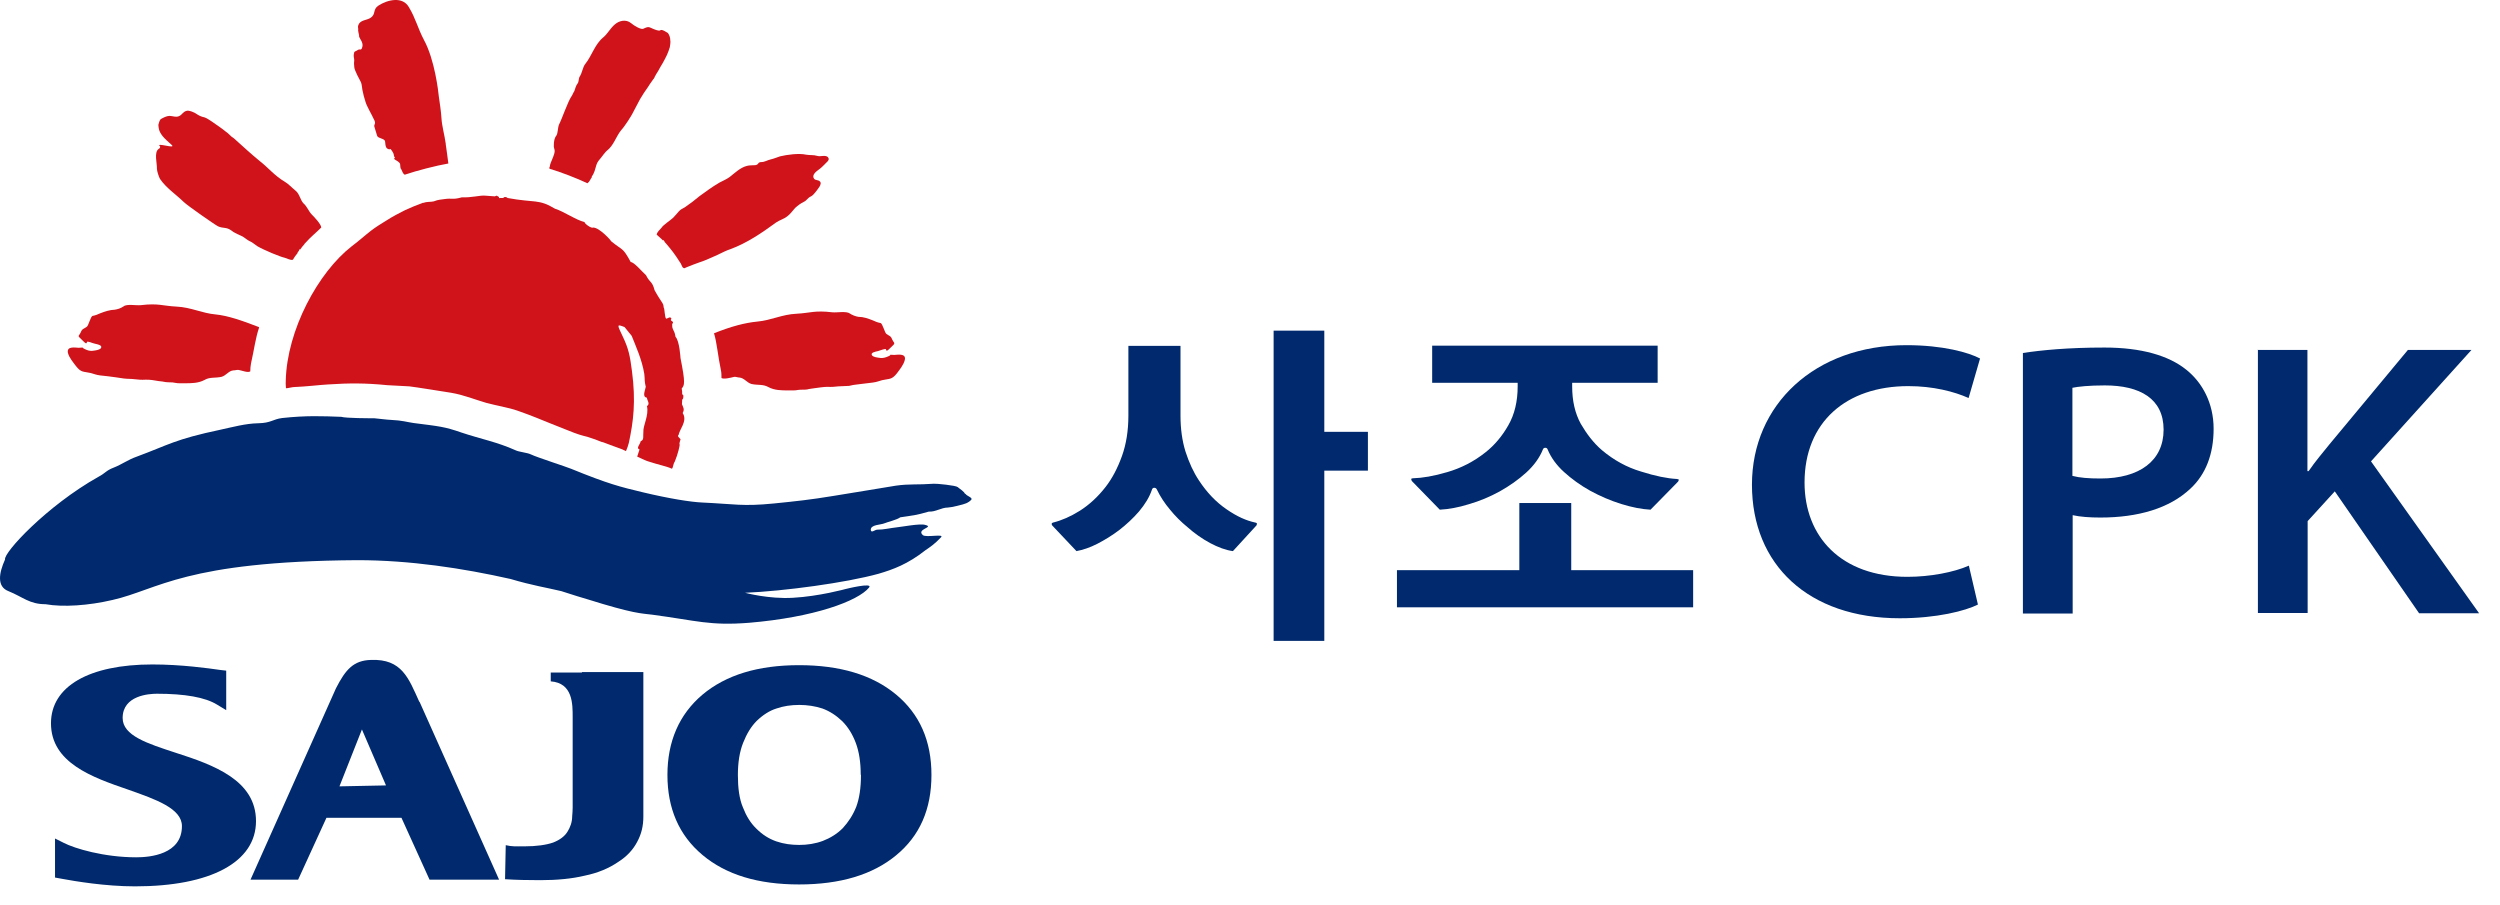<svg viewBox="0 0 105 38" fill="none" xmlns="http://www.w3.org/2000/svg">
<path d="M39.121 32.547C39.121 33.987 38.632 35.107 37.632 35.927C36.651 36.737 35.291 37.147 33.562 37.147C31.831 37.147 30.491 36.737 29.502 35.907C28.512 35.077 28.032 33.947 28.032 32.547C28.032 31.147 28.521 30.007 29.502 29.177C30.491 28.347 31.841 27.937 33.562 27.937C35.282 27.937 36.642 28.347 37.632 29.167C38.621 29.987 39.121 31.107 39.121 32.547ZM36.151 32.547C36.151 32.017 36.081 31.567 35.941 31.197C35.801 30.827 35.611 30.527 35.371 30.287C35.121 30.047 34.842 29.867 34.541 29.757C34.231 29.657 33.911 29.607 33.572 29.607C33.212 29.607 32.901 29.657 32.611 29.757C32.322 29.847 32.041 30.027 31.782 30.277C31.552 30.507 31.361 30.817 31.212 31.197C31.061 31.577 30.991 32.027 30.991 32.557C30.991 33.087 31.052 33.557 31.201 33.907C31.341 34.267 31.521 34.567 31.771 34.807C32.022 35.057 32.291 35.227 32.602 35.337C32.922 35.447 33.242 35.487 33.572 35.487C33.901 35.487 34.242 35.437 34.562 35.317C34.871 35.197 35.151 35.027 35.392 34.787C35.632 34.527 35.822 34.237 35.962 33.887C36.092 33.537 36.161 33.097 36.161 32.537L36.151 32.547Z" fill="#002A6D"></path>
<path d="M24.442 28.247H23.131V28.617C24.061 28.687 24.052 29.567 24.052 30.127V33.917C24.052 34.047 24.041 34.167 24.032 34.277C24.032 34.527 23.951 34.747 23.831 34.937C23.712 35.127 23.512 35.277 23.232 35.387C22.942 35.487 22.541 35.547 22.012 35.547C21.611 35.547 21.502 35.557 21.241 35.497L21.212 36.927C21.672 36.957 22.162 36.967 22.692 36.967C23.401 36.967 24.021 36.907 24.561 36.777C25.102 36.667 25.581 36.467 25.971 36.197C26.322 35.977 26.591 35.687 26.762 35.357C26.942 35.027 27.021 34.687 27.021 34.297V28.227H24.442V28.247Z" fill="#002A6D"></path>
<path d="M7.381 31.617C6.191 31.227 5.151 30.897 5.151 30.157C5.151 29.207 6.261 29.137 6.591 29.137C7.771 29.137 8.621 29.287 9.121 29.597L9.501 29.827V28.167L9.241 28.137C8.751 28.067 7.611 27.907 6.401 27.907C3.741 27.907 2.141 28.827 2.141 30.377C2.141 32.037 3.871 32.647 5.391 33.167C6.551 33.577 7.641 33.957 7.641 34.697C7.641 35.887 6.301 36.007 5.721 36.007C4.371 36.007 3.131 35.637 2.671 35.397L2.311 35.217V36.857L2.641 36.917C3.131 37.007 4.411 37.227 5.671 37.227C8.851 37.227 10.752 36.207 10.752 34.487C10.752 32.767 8.971 32.127 7.381 31.617Z" fill="#002A6D"></path>
<path d="M17.611 29.477C17.162 28.487 16.881 27.667 15.582 27.717C14.841 27.737 14.511 28.127 14.111 28.907L10.521 36.947H12.521L13.711 34.347H16.861L18.041 36.947H20.962C20.962 36.947 17.642 29.527 17.622 29.477H17.611ZM14.261 33.017L15.201 30.637L16.212 32.987L14.261 33.027V33.017Z" fill="#002A6D"></path>
<path d="M40.532 20.747C40.492 20.637 40.312 20.537 40.222 20.457C40.142 20.387 39.332 20.307 39.222 20.317C38.532 20.367 38.202 20.317 37.632 20.397C36.992 20.497 35.912 20.687 35.012 20.827C34.052 20.987 33.392 21.057 32.492 21.147C31.182 21.277 30.832 21.167 29.512 21.107C29.012 21.087 28.092 20.937 27.002 20.677C26.042 20.447 25.552 20.327 23.982 19.687C23.792 19.607 22.522 19.197 22.302 19.087C22.142 19.007 21.802 18.987 21.642 18.907C20.892 18.567 20.152 18.427 19.382 18.167C18.662 17.917 18.462 17.907 17.372 17.767C17.092 17.727 16.892 17.657 16.442 17.637C16.222 17.627 15.942 17.587 15.722 17.567C15.542 17.567 14.532 17.567 14.332 17.507C13.532 17.477 12.872 17.447 11.852 17.557C11.452 17.607 11.392 17.767 10.842 17.777C10.312 17.787 9.772 17.937 9.262 18.047C7.322 18.457 7.102 18.677 5.722 19.187C5.382 19.307 5.112 19.507 4.782 19.637C4.442 19.767 4.452 19.857 4.132 20.027C1.962 21.247 0.142 23.217 0.212 23.497C-0.048 24.077 -0.138 24.637 0.352 24.827C0.972 25.077 1.232 25.377 1.912 25.377C2.642 25.507 3.712 25.437 4.732 25.197C6.662 24.757 7.742 23.577 15.002 23.527C17.222 23.527 19.442 23.867 21.442 24.317C22.352 24.587 22.942 24.677 23.572 24.827C24.042 24.977 24.572 25.147 24.632 25.157C26.642 25.787 26.922 25.757 27.392 25.817C29.272 26.067 29.802 26.287 31.462 26.157C34.192 25.927 36.032 25.247 36.502 24.677C36.682 24.447 35.522 24.737 35.522 24.737C35.522 24.737 34.402 25.047 33.302 25.107C32.292 25.167 31.292 24.897 31.292 24.897C32.932 24.827 35.532 24.477 36.902 24.097C37.512 23.917 38.122 23.697 38.872 23.107C39.032 22.997 39.242 22.867 39.522 22.567C39.682 22.407 38.902 22.587 38.762 22.477C38.462 22.217 39.262 22.147 38.862 22.047C38.652 21.977 37.882 22.127 37.672 22.147C37.392 22.177 37.122 22.247 36.842 22.247C36.742 22.247 36.592 22.407 36.572 22.257C36.562 22.027 37.002 22.047 37.152 21.977C37.292 21.917 37.662 21.837 37.812 21.727C38.342 21.647 38.462 21.647 39.012 21.487C39.292 21.507 39.532 21.317 39.812 21.317C39.932 21.317 40.482 21.187 40.582 21.137C40.652 21.107 40.752 21.047 40.802 20.977C40.842 20.887 40.582 20.827 40.552 20.737L40.532 20.747Z" fill="#002A6D"></path>
<path d="M18.721 6.037C18.671 5.667 18.561 5.307 18.541 4.957C18.521 4.647 18.471 4.347 18.431 4.057C18.411 3.847 18.261 2.517 17.811 1.687C17.541 1.177 17.461 0.777 17.171 0.297C16.911 -0.153 16.291 -0.023 15.891 0.237C15.651 0.397 15.791 0.587 15.581 0.737C15.411 0.867 15.111 0.817 15.041 1.087C15.021 1.147 15.061 1.207 15.041 1.267C15.041 1.327 15.061 1.367 15.071 1.437C15.091 1.477 15.071 1.527 15.091 1.557C15.101 1.587 15.121 1.607 15.131 1.637C15.211 1.757 15.261 1.887 15.201 2.017C15.201 2.037 15.181 2.067 15.161 2.077C15.151 2.077 15.121 2.077 15.101 2.077C15.051 2.077 15.021 2.107 14.981 2.127C14.921 2.157 14.871 2.167 14.871 2.227C14.851 2.307 14.851 2.367 14.871 2.457C14.891 2.547 14.861 2.617 14.871 2.707C14.871 2.747 14.881 2.787 14.881 2.827C14.881 2.937 15.111 3.367 15.161 3.457C15.201 3.557 15.201 3.677 15.221 3.777C15.251 3.947 15.301 4.117 15.351 4.277C15.391 4.437 15.631 4.847 15.681 4.967C15.711 5.027 15.761 5.107 15.751 5.177C15.731 5.237 15.701 5.277 15.731 5.347C15.771 5.467 15.801 5.587 15.841 5.707C15.881 5.817 16.131 5.807 16.171 5.927C16.191 6.017 16.171 6.167 16.261 6.237C16.441 6.347 16.341 6.137 16.501 6.397C16.561 6.487 16.521 6.557 16.591 6.627C16.461 6.687 16.711 6.737 16.791 6.857C16.831 6.937 16.791 7.047 16.851 7.107C16.891 7.177 16.921 7.307 17.001 7.337C17.501 7.167 18.311 6.957 18.831 6.867C18.801 6.657 18.751 6.237 18.721 6.057V6.037Z" fill="#D0121B"></path>
<path d="M24.852 7.417C24.971 7.257 24.991 7.117 25.052 6.917C25.091 6.797 25.172 6.707 25.241 6.627C25.322 6.527 25.401 6.407 25.491 6.327C25.771 6.117 25.872 5.737 26.081 5.477C26.122 5.437 26.151 5.387 26.181 5.357C26.271 5.227 26.372 5.097 26.451 4.957C26.552 4.827 26.861 4.167 26.962 4.037C27.041 3.897 27.142 3.767 27.221 3.647C27.262 3.577 27.311 3.507 27.361 3.437C27.381 3.407 27.401 3.377 27.431 3.337C27.431 3.317 27.471 3.317 27.471 3.277C27.491 3.267 27.491 3.257 27.491 3.247C27.491 3.247 27.491 3.227 27.502 3.217C27.521 3.187 27.541 3.157 27.552 3.127C27.581 3.077 27.622 3.017 27.651 2.967C27.712 2.847 27.771 2.757 27.841 2.637C27.901 2.537 27.951 2.427 28.012 2.307C28.052 2.207 28.102 2.097 28.131 1.987C28.142 1.897 28.172 1.787 28.151 1.677C28.151 1.577 28.111 1.467 28.052 1.387C27.982 1.347 27.852 1.257 27.782 1.257C27.752 1.257 27.712 1.287 27.681 1.287C27.642 1.287 27.611 1.267 27.581 1.267C27.502 1.247 27.422 1.207 27.331 1.167C27.212 1.107 27.131 1.157 27.021 1.207C26.931 1.257 26.622 1.077 26.512 0.977C26.282 0.787 25.991 0.877 25.822 1.027C25.631 1.187 25.521 1.417 25.341 1.567C24.982 1.857 24.861 2.337 24.581 2.687C24.482 2.797 24.442 3.087 24.352 3.207C24.291 3.297 24.322 3.437 24.252 3.517C24.181 3.607 24.162 3.727 24.122 3.827C24.072 3.897 24.052 3.977 24.002 4.047C23.852 4.257 23.591 5.027 23.471 5.247C23.431 5.347 23.431 5.597 23.372 5.687C23.282 5.797 23.262 5.947 23.262 6.087C23.262 6.187 23.252 6.147 23.282 6.257C23.331 6.377 23.241 6.567 23.201 6.667C23.162 6.777 23.102 6.877 23.091 6.997C23.072 7.067 23.061 7.037 23.081 7.087C23.532 7.217 24.252 7.497 24.672 7.697C24.771 7.627 24.791 7.527 24.861 7.437L24.852 7.417Z" fill="#D0121B"></path>
<path d="M12.562 10.487C12.562 10.487 12.582 10.457 12.601 10.487C12.662 10.407 12.722 10.317 12.791 10.247C12.791 10.227 12.812 10.217 12.832 10.197C13.021 9.977 13.281 9.767 13.492 9.557C13.492 9.417 13.181 9.097 13.101 9.017C12.961 8.877 12.902 8.677 12.752 8.547C12.611 8.407 12.582 8.137 12.412 8.007C12.261 7.887 12.111 7.717 11.951 7.627C11.541 7.387 11.271 7.047 10.912 6.767C10.541 6.467 10.181 6.127 9.821 5.807C9.691 5.737 9.611 5.607 9.481 5.527C9.301 5.377 9.081 5.237 8.871 5.087C8.771 5.027 8.681 4.957 8.581 4.927C8.471 4.907 8.361 4.857 8.271 4.797C8.191 4.727 7.921 4.617 7.831 4.657C7.761 4.677 7.721 4.707 7.671 4.757C7.631 4.797 7.591 4.847 7.521 4.877C7.391 4.937 7.281 4.877 7.131 4.867C7.001 4.867 6.871 4.937 6.761 4.997C6.701 5.037 6.661 5.197 6.651 5.247C6.651 5.327 6.671 5.387 6.681 5.447C6.731 5.617 6.851 5.757 6.991 5.887C7.061 5.957 7.151 6.027 7.211 6.087C7.421 6.277 6.501 5.957 6.721 6.147C6.741 6.177 6.711 6.237 6.661 6.257C6.461 6.397 6.601 6.877 6.591 7.087C6.591 7.187 6.671 7.427 6.721 7.517C6.991 7.907 7.371 8.147 7.721 8.487C7.901 8.657 9.051 9.457 9.161 9.507C9.361 9.597 9.501 9.537 9.681 9.657C9.771 9.727 9.851 9.777 9.961 9.827C10.052 9.877 10.162 9.907 10.242 9.967C10.332 10.027 10.412 10.097 10.502 10.137C10.591 10.167 10.722 10.287 10.802 10.337C11.091 10.507 11.771 10.787 11.961 10.827C12.052 10.847 12.211 10.947 12.302 10.907C12.361 10.807 12.421 10.717 12.492 10.637C12.492 10.597 12.531 10.577 12.562 10.517V10.487Z" fill="#D0121B"></path>
<path d="M10.872 13.737C10.152 13.457 9.562 13.257 9.062 13.207C8.482 13.157 8.032 12.907 7.412 12.877C6.812 12.847 6.662 12.727 5.912 12.817C5.732 12.837 5.322 12.757 5.192 12.867C5.072 12.947 4.952 12.987 4.822 13.007C4.602 13.017 4.422 13.077 4.212 13.157C4.112 13.207 4.002 13.247 3.892 13.267C3.802 13.287 3.722 13.677 3.642 13.727C3.522 13.817 3.452 13.797 3.392 13.957C3.342 14.077 3.262 14.097 3.332 14.167C3.542 14.367 3.632 14.497 3.652 14.367C3.662 14.307 3.882 14.417 3.992 14.437C4.082 14.457 4.312 14.497 4.242 14.617C4.192 14.697 4.012 14.717 3.942 14.727C3.842 14.747 3.742 14.737 3.642 14.697C3.312 14.567 3.642 14.597 3.302 14.607C3.192 14.607 2.792 14.517 2.852 14.817C2.902 15.027 3.082 15.227 3.192 15.377C3.412 15.657 3.502 15.597 3.812 15.667C4.002 15.717 4.002 15.737 4.202 15.767C4.422 15.787 4.642 15.817 4.862 15.847C4.982 15.867 5.082 15.877 5.202 15.897C5.352 15.917 5.502 15.907 5.652 15.927C5.812 15.947 5.952 15.957 6.102 15.947C6.282 15.937 6.502 15.977 6.672 16.007C6.772 16.017 6.862 16.027 6.952 16.047C7.092 16.067 7.222 16.047 7.342 16.077C7.482 16.107 7.632 16.097 7.752 16.097C8.042 16.097 8.332 16.097 8.592 15.957C8.812 15.827 9.032 15.887 9.302 15.827C9.492 15.777 9.602 15.577 9.792 15.557C9.882 15.557 9.952 15.527 10.022 15.537C10.182 15.567 10.412 15.667 10.512 15.597C10.512 15.497 10.522 15.357 10.542 15.267C10.682 14.647 10.722 14.237 10.882 13.757L10.872 13.737Z" fill="#D0121B"></path>
<path d="M29.991 13.997C30.712 13.707 31.291 13.557 31.802 13.507C32.382 13.457 32.831 13.207 33.452 13.177C34.041 13.147 34.202 13.027 34.962 13.117C35.142 13.137 35.551 13.057 35.691 13.167C35.801 13.237 35.931 13.287 36.051 13.307C36.272 13.307 36.452 13.377 36.661 13.457C36.761 13.507 36.871 13.547 36.981 13.567C37.072 13.587 37.151 13.967 37.231 14.027C37.352 14.117 37.411 14.097 37.471 14.257C37.522 14.377 37.602 14.397 37.532 14.477C37.322 14.677 37.231 14.807 37.212 14.677C37.212 14.617 36.981 14.717 36.871 14.747C36.782 14.767 36.551 14.807 36.621 14.917C36.661 14.997 36.852 15.017 36.922 15.027C37.022 15.047 37.121 15.037 37.231 14.997C37.562 14.877 37.231 14.897 37.562 14.907C37.661 14.907 38.072 14.817 38.002 15.117C37.952 15.327 37.782 15.527 37.672 15.677C37.452 15.957 37.361 15.897 37.051 15.967C36.861 16.017 36.861 16.037 36.661 16.067C36.441 16.097 36.221 16.117 36.002 16.147C35.882 16.157 35.782 16.177 35.661 16.207C35.511 16.217 35.361 16.217 35.212 16.227C35.051 16.247 34.911 16.257 34.761 16.247C34.581 16.247 34.361 16.287 34.191 16.307C34.092 16.327 34.002 16.327 33.901 16.357C33.772 16.377 33.642 16.357 33.522 16.377C33.382 16.407 33.231 16.397 33.111 16.397C32.822 16.397 32.532 16.397 32.272 16.257C32.041 16.127 31.822 16.187 31.561 16.127C31.372 16.077 31.262 15.877 31.061 15.857C30.982 15.857 30.901 15.817 30.841 15.827C30.681 15.867 30.401 15.937 30.302 15.877C30.302 15.787 30.302 15.667 30.282 15.567C30.151 14.947 30.111 14.397 29.991 14.007V13.997Z" fill="#D0121B"></path>
<path d="M27.931 10.177C28.221 10.517 28.331 10.657 28.572 11.037C28.591 11.037 28.642 11.197 28.672 11.227C28.741 11.297 28.752 11.257 28.831 11.227C28.901 11.197 29.311 11.037 29.381 11.017C29.431 11.017 30.081 10.737 30.212 10.667C30.311 10.617 30.561 10.497 30.672 10.467C31.372 10.207 31.991 9.787 32.592 9.347C32.731 9.247 32.931 9.197 33.062 9.087C33.191 8.997 33.282 8.857 33.392 8.737C33.502 8.637 33.632 8.537 33.761 8.477C33.892 8.417 33.922 8.307 34.062 8.247C34.142 8.207 34.191 8.137 34.252 8.067C34.312 7.977 34.562 7.727 34.431 7.617C34.361 7.547 34.261 7.587 34.191 7.507C34.081 7.357 34.272 7.207 34.382 7.127C34.471 7.067 34.551 6.987 34.621 6.917C34.681 6.837 34.861 6.737 34.791 6.627C34.702 6.477 34.452 6.597 34.322 6.547C34.161 6.497 34.032 6.527 33.861 6.497C33.551 6.427 33.051 6.497 32.761 6.567C32.632 6.607 32.502 6.667 32.361 6.697C32.231 6.727 32.111 6.807 31.982 6.807C31.811 6.807 31.881 6.917 31.721 6.937C31.602 6.947 31.482 6.937 31.372 6.967C31.091 7.037 30.861 7.267 30.642 7.437C30.521 7.527 30.352 7.597 30.221 7.667C29.931 7.837 29.651 8.037 29.381 8.237C29.192 8.397 28.982 8.557 28.762 8.707C28.672 8.757 28.581 8.797 28.512 8.877C28.431 8.967 28.352 9.067 28.271 9.147C28.181 9.237 27.841 9.457 27.782 9.567C27.712 9.657 27.602 9.727 27.581 9.857C27.662 9.937 27.762 10.007 27.841 10.097C27.881 10.027 27.982 10.307 27.931 10.197V10.177Z" fill="#D0121B"></path>
<path d="M28.502 18.297C28.502 18.057 28.901 17.697 28.672 17.347C28.762 17.187 28.692 17.107 28.642 16.977C28.642 16.917 28.651 16.847 28.651 16.787C28.701 16.757 28.701 16.687 28.701 16.607C28.672 16.587 28.662 16.567 28.651 16.547C28.651 16.467 28.651 16.397 28.631 16.317C28.752 16.177 28.791 16.097 28.581 15.037C28.581 15.037 28.541 14.317 28.372 14.147C28.361 14.077 28.341 13.967 28.282 13.867C28.232 13.747 28.232 13.767 28.232 13.607C28.361 13.477 28.091 13.497 28.201 13.387C28.151 13.267 28.052 13.377 27.982 13.387C27.912 13.347 27.922 12.957 27.872 12.907C27.872 12.727 27.782 12.717 27.491 12.187C27.392 11.797 27.302 11.897 27.131 11.557C26.962 11.407 26.631 11.007 26.491 11.007C26.142 10.367 26.172 10.547 25.662 10.127C25.681 10.117 25.181 9.557 24.912 9.557C24.831 9.607 24.532 9.377 24.552 9.327C24.201 9.247 23.672 8.877 23.311 8.767C22.622 8.347 22.462 8.527 21.322 8.317C21.282 8.287 21.241 8.257 21.151 8.287V8.317C21.091 8.317 21.041 8.317 20.971 8.317V8.337C20.971 8.337 20.942 8.307 20.962 8.277L20.861 8.217L20.782 8.247L20.372 8.217C20.162 8.197 19.802 8.307 19.401 8.287C19.012 8.397 18.971 8.317 18.701 8.357C18.532 8.387 18.412 8.377 18.221 8.457C18.111 8.487 17.912 8.467 17.802 8.517C17.791 8.517 17.782 8.517 17.771 8.517C17.762 8.517 17.752 8.517 17.741 8.527C17.491 8.617 17.252 8.717 17.012 8.827C16.752 8.957 16.502 9.087 16.252 9.247C16.021 9.387 15.781 9.537 15.572 9.697C15.302 9.907 15.052 10.137 14.781 10.337C13.361 11.437 12.052 13.867 12.002 15.987C11.992 16.197 12.011 16.197 12.011 16.307C12.101 16.307 12.271 16.257 12.341 16.257C12.861 16.237 13.412 16.167 13.771 16.147C14.671 16.087 15.361 16.087 16.262 16.177C16.462 16.187 17.041 16.217 17.192 16.227C17.392 16.247 18.701 16.457 18.951 16.497C19.482 16.587 19.962 16.787 20.412 16.917C20.852 17.037 21.361 17.117 21.732 17.247C22.331 17.457 22.732 17.627 23.102 17.777C23.372 17.887 23.622 17.987 23.831 18.067C24.271 18.247 24.431 18.287 24.672 18.347L25.002 18.457C25.002 18.457 25.422 18.627 25.282 18.557C25.442 18.617 26.081 18.857 26.122 18.867C26.172 18.887 26.232 18.917 26.291 18.947C26.341 18.837 26.381 18.717 26.412 18.597C26.602 17.707 26.712 16.867 26.541 15.577C26.462 14.947 26.392 14.627 26.162 14.147C25.912 13.617 25.892 13.607 26.232 13.737L26.532 14.107C26.701 14.537 26.962 15.097 27.061 15.707C27.091 15.987 27.061 15.987 27.122 16.247C27.081 16.447 26.971 16.667 27.172 16.707C27.172 16.817 27.322 16.957 27.172 17.057C27.262 17.457 27.002 17.857 27.021 18.157C27.002 18.297 27.061 18.487 26.912 18.527C26.881 18.677 26.701 18.827 26.861 18.877L26.762 19.177C26.962 19.267 27.142 19.357 27.221 19.377C27.642 19.517 28.012 19.587 28.221 19.687C28.282 19.617 28.262 19.507 28.341 19.387C28.482 19.047 28.552 18.707 28.552 18.647L28.532 18.677C28.532 18.617 28.552 18.547 28.572 18.487C28.631 18.417 28.422 18.367 28.491 18.257L28.502 18.297Z" fill="#D0121B"></path>
<path d="M65.992 21.127H63.812V23.947H58.672V25.507H71.112V23.947H65.992V21.127Z" fill="#002A6D"></path>
<path d="M60.471 21.407C60.842 21.387 61.242 21.317 61.691 21.177C62.142 21.047 62.572 20.867 62.992 20.637C63.401 20.407 63.772 20.147 64.102 19.847C64.421 19.557 64.662 19.227 64.802 18.877C64.822 18.827 64.852 18.807 64.901 18.807C64.951 18.807 64.981 18.827 65.001 18.877C65.141 19.217 65.371 19.537 65.692 19.827C66.011 20.117 66.371 20.377 66.781 20.607C67.201 20.837 67.641 21.027 68.091 21.167C68.541 21.307 68.951 21.387 69.322 21.407L70.481 20.227C70.481 20.227 70.501 20.177 70.511 20.157C70.511 20.137 70.492 20.127 70.431 20.117C70.031 20.097 69.531 19.997 68.931 19.807C68.322 19.627 67.781 19.327 67.281 18.907C66.931 18.607 66.641 18.227 66.391 17.797C66.151 17.357 66.031 16.837 66.031 16.227V16.077H69.621V14.517H60.151V16.077H63.742V16.227C63.742 16.857 63.611 17.407 63.352 17.857C63.092 18.317 62.772 18.697 62.392 18.997C61.901 19.387 61.371 19.657 60.791 19.827C60.221 19.997 59.731 20.077 59.352 20.087C59.301 20.087 59.272 20.097 59.272 20.127C59.272 20.147 59.282 20.177 59.301 20.207L60.462 21.397L60.471 21.407Z" fill="#002A6D"></path>
<path d="M55.621 13.887H53.492V26.917H55.621V19.767H57.452V18.137H55.621V13.887Z" fill="#002A6D"></path>
<path d="M52.721 21.947C52.342 21.867 51.941 21.687 51.511 21.387C51.072 21.087 50.691 20.687 50.361 20.187C50.121 19.827 49.941 19.427 49.791 18.967C49.651 18.517 49.581 18.007 49.581 17.457V14.527H47.392V17.457C47.392 18.087 47.301 18.657 47.121 19.157C46.941 19.657 46.712 20.097 46.431 20.457C46.111 20.867 45.752 21.197 45.361 21.447C44.962 21.697 44.592 21.857 44.231 21.947C44.202 21.957 44.172 21.967 44.172 21.997C44.172 22.027 44.172 22.047 44.191 22.067L45.212 23.147C45.481 23.097 45.782 22.997 46.092 22.837C46.401 22.677 46.712 22.487 47.002 22.267C47.312 22.027 47.592 21.767 47.842 21.477C48.092 21.177 48.272 20.887 48.382 20.567C48.401 20.507 48.431 20.487 48.481 20.487C48.532 20.487 48.572 20.517 48.592 20.567C48.731 20.857 48.922 21.147 49.142 21.407C49.361 21.677 49.602 21.917 49.871 22.137C50.172 22.407 50.492 22.627 50.822 22.807C51.161 22.987 51.481 23.107 51.782 23.147L52.772 22.067C52.772 22.067 52.791 22.027 52.791 21.997C52.791 21.977 52.772 21.957 52.721 21.947Z" fill="#002A6D"></path>
<path d="M83.082 25.387C82.552 25.657 81.341 25.967 79.791 25.967C75.951 25.967 73.582 23.717 73.582 20.357C73.582 16.997 76.222 14.497 80.072 14.497C81.612 14.497 82.692 14.807 83.162 15.057L82.681 16.717C82.082 16.447 81.192 16.217 80.151 16.217C77.541 16.217 75.791 17.727 75.791 20.267C75.791 22.527 77.311 24.227 80.112 24.227C81.061 24.227 82.061 24.037 82.692 23.757L83.072 25.387H83.082Z" fill="#002A6D"></path>
<path d="M84.951 14.827C85.742 14.707 86.841 14.597 88.391 14.597C89.942 14.597 91.091 14.937 91.822 15.527C92.501 16.067 92.972 16.937 92.972 18.007C92.972 19.077 92.641 19.927 91.992 20.527C91.121 21.347 89.811 21.737 88.212 21.737C87.772 21.737 87.362 21.707 87.052 21.637V25.767H84.962V14.827H84.951ZM87.041 19.987C87.341 20.067 87.731 20.097 88.222 20.097C89.852 20.097 90.871 19.357 90.871 18.047C90.871 16.737 89.871 16.187 88.401 16.187C87.742 16.187 87.281 16.237 87.041 16.287V19.977V19.987Z" fill="#002A6D"></path>
<path d="M94.822 14.697H96.912V19.787H96.962C97.242 19.377 97.561 19.007 97.841 18.657L101.132 14.697H103.802L99.582 19.377L104.122 25.757H101.602L98.061 20.637L96.921 21.887V25.747H94.832V14.677L94.822 14.697Z" fill="#002A6D"></path>
</svg>
